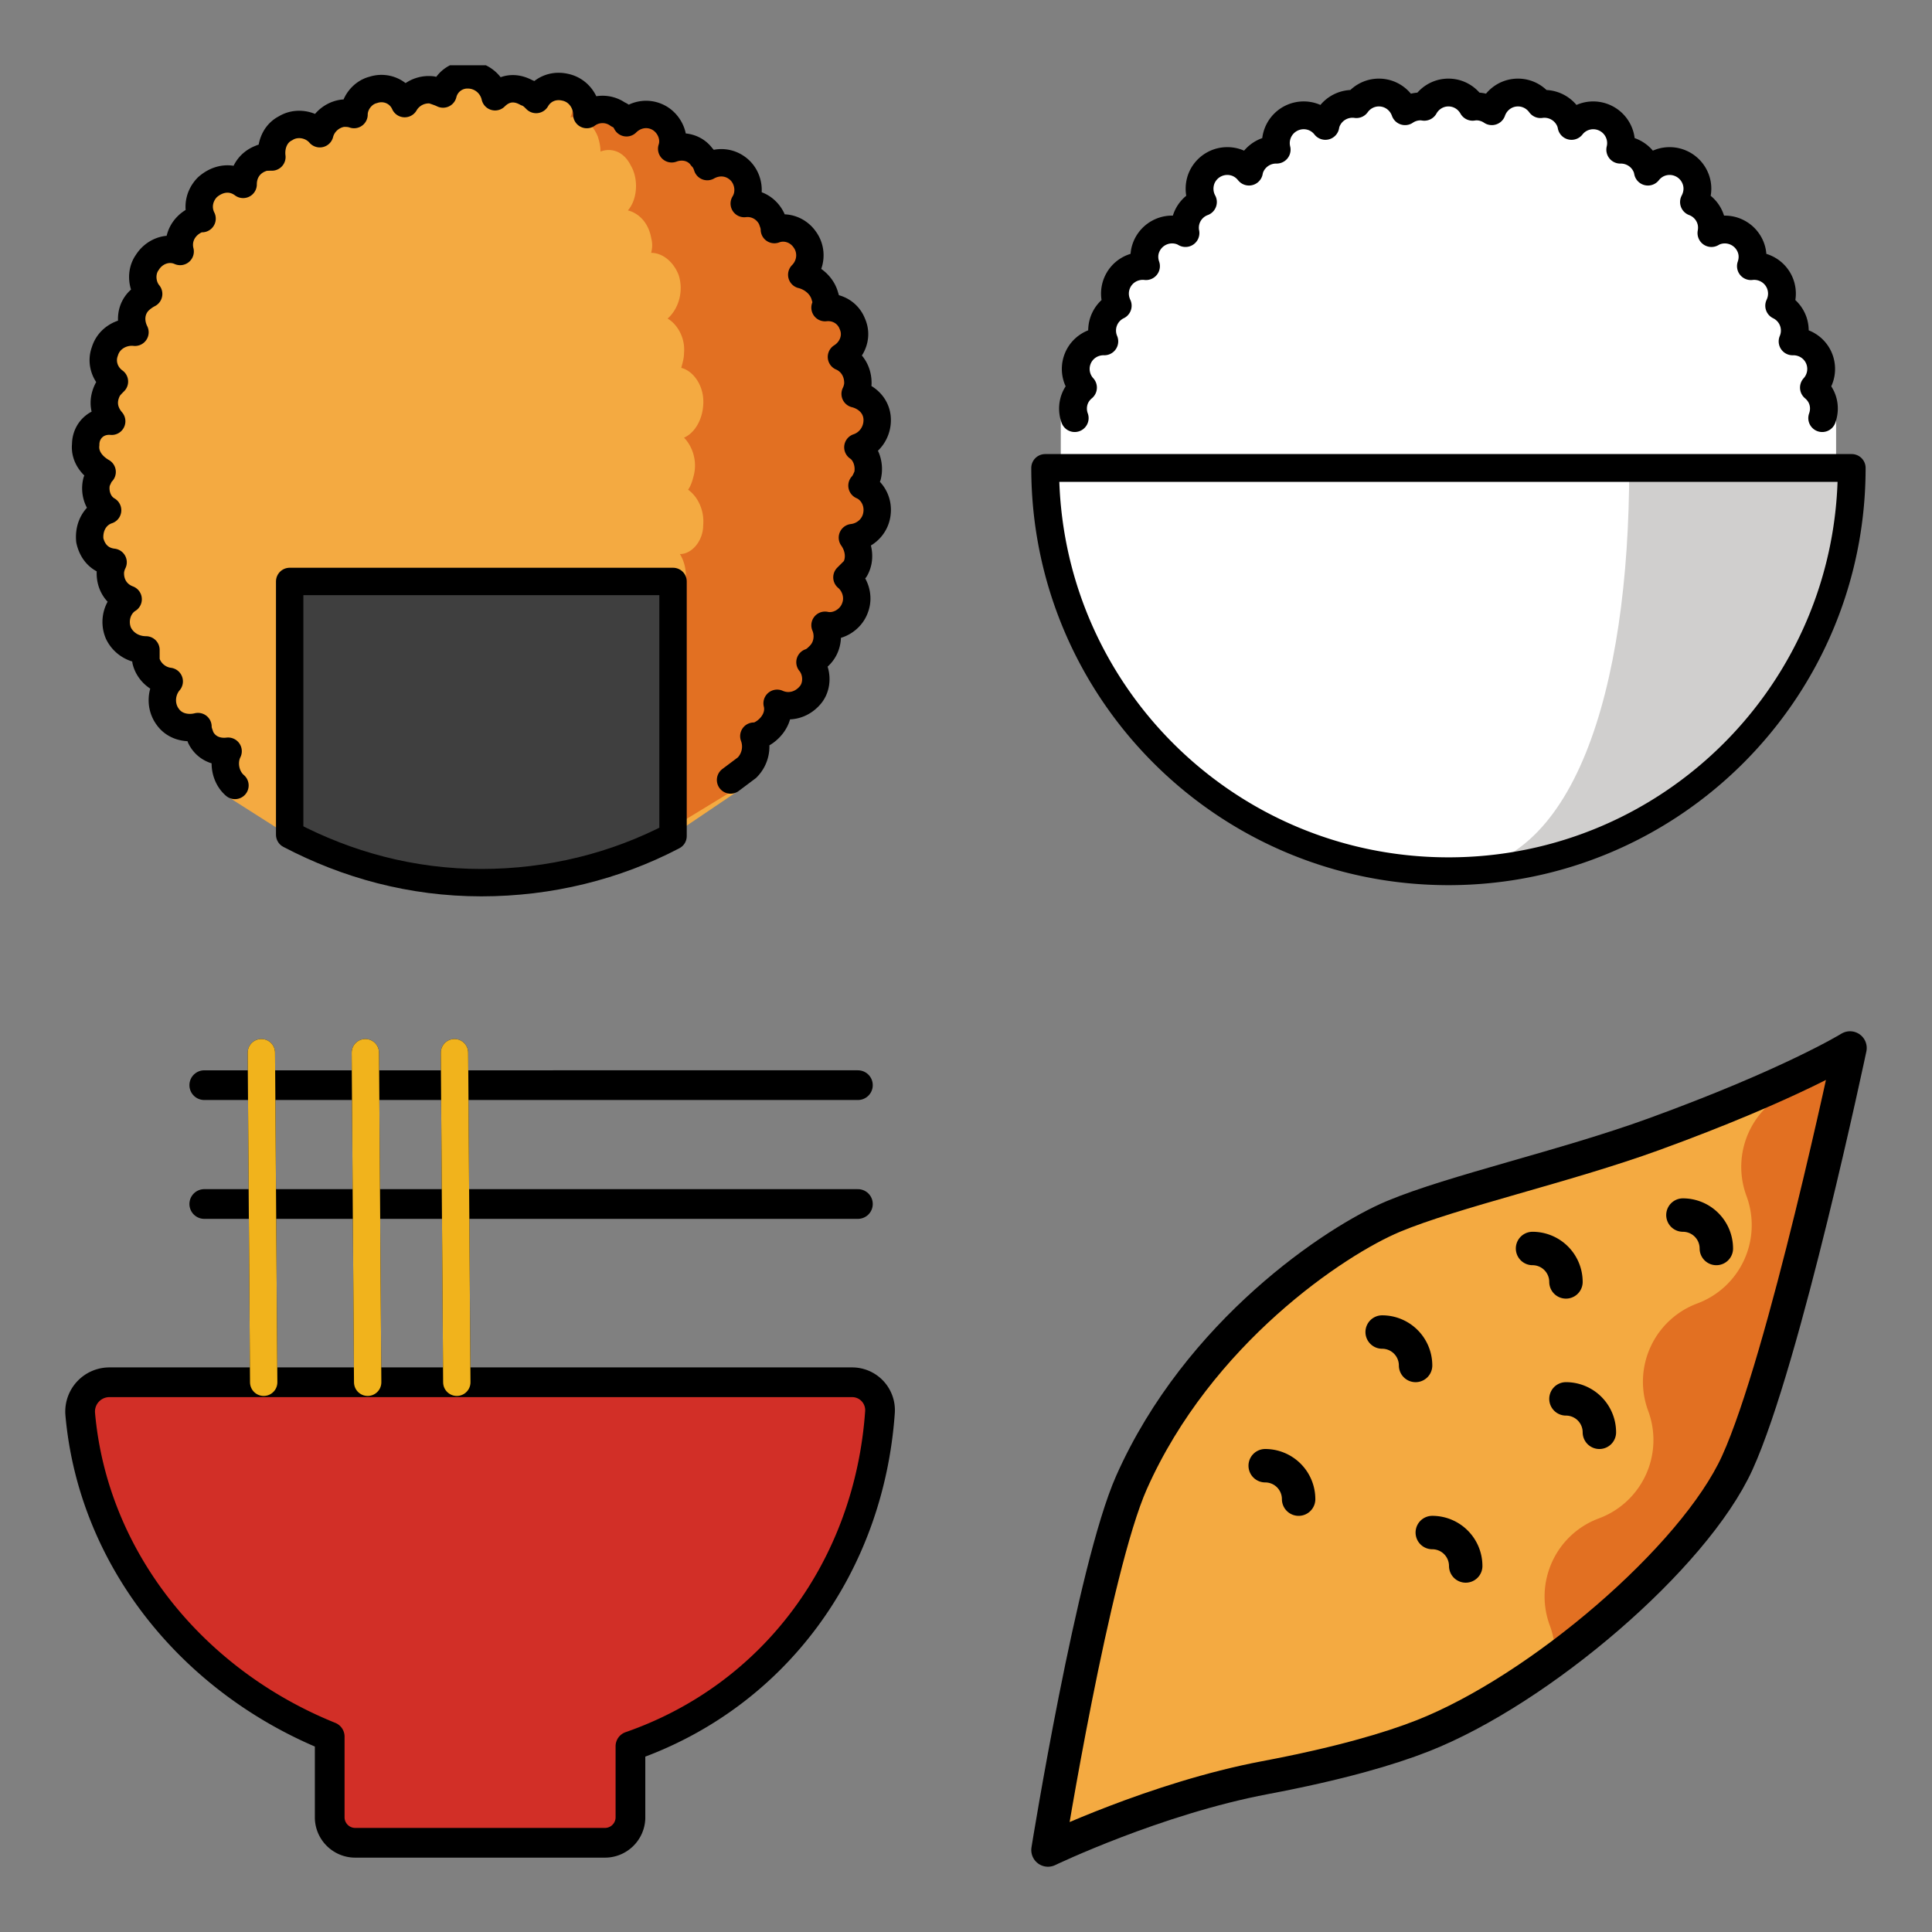 <svg xmlns="http://www.w3.org/2000/svg" xmlns:xlink="http://www.w3.org/1999/xlink" width="148" height="148"><rect width="100%" height="100%" fill="#808080" stroke="none"/><style><![CDATA[.B{stroke-linejoin:round}.C{stroke-linecap:round}.D{stroke-width:4.167}.E{overflow:visible}.F{stroke:none}.G{fill-rule:nonzero}.H{stroke-width:3.835}]]></style><g fill="#fff" fill-rule="evenodd" stroke="#000"><svg width="64" height="64" x="5" y="5" viewBox="0 0 125.125 127.125"><use xlink:href="#A" x="2.083" y="1.042" class="B C"/><symbol id="A" class="E"><g class="F G"><path d="M99.606 109.167c1.25-1.667.833-3.333 1.667-4.167 1.25-1.25 1.667-3.125 1.042-4.792.625 0 1.042-.208 1.667-.625 1.458-1.042 2.292-2.708 1.875-4.375 1.875.833 3.958.208 5.208-1.458 1.042-1.458.833-3.333-.208-4.792.625-.208 1.042-.625 1.458-1.042 1.25-1.25 1.458-3.125.833-4.583 1.875.417 3.958-.833 4.583-2.708.625-1.667 0-3.542-1.25-4.583l1.25-1.25c.833-1.458.625-3.333-.417-4.792 1.875-.208 3.542-1.667 3.75-3.75.208-1.875-.833-3.542-2.292-4.167.417-.417.625-1.042.833-1.458.417-1.667-.208-3.542-1.458-4.375 1.875-.625 3.125-2.5 2.917-4.583-.208-1.875-1.667-3.125-3.333-3.542.208-.417.417-1.042.417-1.667 0-1.875-1.042-3.333-2.5-3.958 1.667-1.042 2.5-3.125 1.667-5-.625-1.667-2.292-2.708-4.167-2.5a2.29 2.29 0 0 0 0-1.667c-.417-1.667-1.875-2.917-3.542-3.333 1.458-1.458 1.667-3.75.417-5.417-1.042-1.458-2.917-2.083-4.583-1.458 0-.625-.208-1.042-.417-1.667-.833-1.667-2.5-2.5-4.167-2.292 1.042-1.667.625-3.958-.833-5.208s-3.333-1.25-4.792-.417c-.208-.625-.417-1.042-.833-1.458-1.667-1.25-3.333-1.875-5-1.25.625-1.875-.417-3.958-2.083-4.792s-3.542-.417-4.792.833c-.208-.417-.625-1.042-1.25-1.25-1.427-1.042-3.365-1.042-4.792 0 0-1.875-1.25-3.75-3.333-4.167-1.875-.417-3.542.417-4.375 1.875-.417-.417-.833-.833-1.458-1.042-1.667-.625-3.542-.208-4.583 1.042A4.26 4.26 0 0 0 58.565 0a3.81 3.81 0 0 0-3.75 2.917c-.417-.208-1.042-.417-1.667-.625a4.23 4.23 0 0 0-4.167 2.083c-.833-1.875-2.917-2.708-4.792-2.083-1.667.417-2.917 2.083-2.917 3.75-.625-.208-1.042-.208-1.667-.208-1.667.208-3.125 1.458-3.542 3.125-1.25-1.458-3.542-1.875-5.208-.833-1.667.833-2.292 2.708-2.083 4.375-.625 0-1.25 0-1.667.208-1.667.625-2.708 2.083-2.708 3.958-1.667-1.25-3.75-1.042-5.417.417-1.25 1.25-1.667 3.125-.833 4.792-.625 0-1.042.208-1.667.625-1.458 1.042-2.083 2.708-1.667 4.375-1.875-.833-3.958 0-5 1.667-1.042 1.458-.833 3.542.208 4.792a6.33 6.33 0 0 0-1.458 1.042c-1.25 1.25-1.458 3.125-.625 4.792-1.875-.208-3.958.833-4.583 2.917-.625 1.667 0 3.542 1.458 4.583-.417.417-.833.833-1.042 1.25-.833 1.667-.625 3.333.625 4.792-1.875.208-3.542 1.875-3.75 3.75s1.042 3.333 2.5 4.167c-.417.417-.625 1.042-.833 1.458-.417 1.458.208 3.125 1.667 4.167-1.875.625-2.917 2.708-2.708 4.583.417 1.875 1.667 3.125 3.542 3.333-.208.417-.417 1.042-.417 1.667 0 1.875 1.042 3.333 2.708 3.958-1.665 1.04-2.29 3.331-1.457 5.206.833 1.667 2.5 2.5 4.167 2.5v1.667c.417 1.667 1.875 2.917 3.542 3.125-1.25 1.458-1.458 3.75-.208 5.417 1.042 1.458 2.917 1.875 4.583 1.458 0 .625.208 1.042.417 1.667.833 1.667 2.5 2.292 4.167 2.083-.833 1.667-1.875 6.25-.417 7.5l13.75 8.75c1.667.833 3.958-3.125 5.208-4.375.208.417.625.833 1.25 1.25 1.458 1.042 3.333.833 4.792 0 0 2.083 1.458 3.75 3.333 4.167s3.542-.625 4.375-2.083c.417.417.833.625 1.458.833.417.208.833.208 1.25.208.833 1.042 2.083 1.875 3.542 1.875 1.875 0 3.333-1.25 3.958-2.708.417.417 1.042.625 1.667.625 1.667.208 3.333-.625 4.375-2.083.833 1.875 2.708 2.917 4.792 2.292 1.667-.417 2.917-1.875 3.125-3.75.625.208 1.042.208 1.667.208 1.875-.208 6.667.833 10.833-.833l8.333-5.625z" fill="#f4aa41"/><path d="M120.231 66.667c.208-1.875-.833-3.542-2.292-4.167.417-.417.625-1.042.833-1.458.417-1.667-.208-3.542-1.458-4.375 1.875-.625 3.125-2.5 2.917-4.583-.208-1.875-1.667-3.125-3.333-3.542.208-.417.417-1.042.417-1.667 0-1.875-1.042-3.333-2.5-3.958 1.667-1.042 2.5-3.125 1.667-5-.625-1.667-2.292-2.708-4.167-2.5a2.29 2.29 0 0 0 0-1.667c-.417-1.667-1.875-2.917-3.542-3.333 1.458-1.458 1.667-3.75.417-5.417-1.042-1.458-2.917-2.083-4.583-1.458 0-.625-.208-1.042-.417-1.667-.833-1.667-2.5-2.5-4.167-2.292 1.042-1.667.625-3.958-.833-5.208-1.458-1.458-3.542-1.667-5-.833-.208-.625-.417-1.042-.833-1.458-1.042-1.458-2.917-1.875-4.583-1.25.625-1.875-.417-3.958-2.083-4.792s-3.542-.417-4.792.833c-.208-.417-.625-1.042-1.25-1.25-1.427-1.042-3.365-1.042-4.792 0 0-1.458-.625-2.917-1.875-3.542.417 1.458.417 3.333-.208 4.792 1.667-.208 3.333.833 4.167 2.917.208.625.417 1.458.417 2.292 1.667-.625 3.542 0 4.583 2.083 1.25 2.083 1.042 5.208-.417 6.875 1.667.417 3.125 1.875 3.542 4.167.208.833.208 1.458 0 2.292 1.667 0 3.333 1.25 4.167 3.333.833 2.5 0 5.208-1.667 6.667 1.458.833 2.708 2.917 2.5 5.208 0 .833-.208 1.458-.417 2.292 1.667.417 3.125 2.292 3.333 4.583.208 2.708-1.042 5.208-2.917 6.042 1.25 1.25 2.083 3.542 1.458 5.833-.208.833-.417 1.458-.833 2.083 1.458 1.042 2.5 3.125 2.292 5.417 0 2.292-1.667 4.375-3.542 4.375 1.042 1.667 1.25 4.167.417 6.25a3.24 3.24 0 0 1-1.25 1.667c1.25 1.458 1.875 3.75 1.25 6.042-.625 2.5-2.708 3.958-4.583 3.542.625 2.083.417 4.375-.833 6.042-.417.625-.833 1.042-1.458 1.25 1.042 1.875 1.25 4.375.208 6.25-1.042 2.292-3.333 2.917-5.208 1.875.417 2.083-.417 4.375-1.875 5.625-.417.417-1.042.625-1.667.833.625 2.083.417 4.375-.833 6.042 1.667-.417 2.917-1.875 3.125-3.75.625.208 1.042.208 1.667.208 1.875-.208 6.667.833 10.833-.833l8.542-5.208c1.25-1.667.833-3.333 1.667-4.167 1.25-1.25 1.667-3.125 1.042-4.792.625 0 1.042-.208 1.667-.625 1.458-1.042 2.292-2.708 1.875-4.375 1.875.833 3.958.208 5.208-1.458 1.042-1.458.833-3.333-.208-4.792.625-.208 1.042-.625 1.458-1.042 1.25-1.25 1.458-3.125.833-4.583 1.875.417 3.958-.833 4.583-2.708.625-1.667 0-3.542-1.25-4.583l1.25-1.25c.833-1.458.625-3.333-.417-4.792 1.875.208 3.542-1.25 3.75-3.333z" fill="#e27022"/><use xlink:href="#B" fill="#3f3f3f"/></g><g fill="none" class="B C D"><path d="M98.148 107.709l2.5-1.875c1.25-1.25 1.667-3.125 1.042-4.792.625 0 1.042-.208 1.667-.625 1.458-1.042 2.292-2.708 1.875-4.375 1.875.833 3.958.208 5.208-1.458 1.042-1.458.833-3.542-.208-4.792.625-.208 1.042-.625 1.458-1.042 1.25-1.25 1.458-3.125.833-4.583 1.875.417 3.958-.833 4.583-2.708.625-1.667 0-3.542-1.25-4.583l1.25-1.25c.833-1.458.625-3.333-.417-4.792 1.875-.208 3.542-1.667 3.75-3.75.208-1.875-.833-3.542-2.292-4.167.417-.417.625-1.042.833-1.458.417-1.667-.208-3.542-1.458-4.375 1.875-.625 3.125-2.5 2.917-4.583-.208-1.875-1.667-3.125-3.333-3.542.208-.417.417-1.042.417-1.667 0-1.875-1.042-3.333-2.5-3.958 1.667-1.042 2.5-3.125 1.667-5-.625-1.667-2.292-2.708-4.167-2.5a2.29 2.29 0 0 0 0-1.667c-.417-1.667-1.875-2.917-3.542-3.333 1.458-1.458 1.667-3.75.417-5.417-1.042-1.458-2.917-2.083-4.583-1.458 0-.625-.208-1.042-.417-1.667-.833-1.667-2.5-2.5-4.167-2.292 1.042-1.667.625-3.958-.833-5.208s-3.333-1.25-4.792-.417c-.208-.625-.417-1.042-.833-1.458-1.042-1.458-2.917-1.875-4.583-1.25.625-1.875-.417-3.958-2.083-4.792s-3.542-.417-4.792.833c-.208-.417-.625-1.042-1.25-1.25-1.427-1.042-3.364-1.042-4.792 0 0-1.875-1.25-3.75-3.333-4.167-1.875-.417-3.542.417-4.375 1.875-.417-.417-.833-.833-1.458-1.042-1.875-1.042-3.542-.625-4.792.625-.417-1.875-2.083-3.333-4.167-3.333-1.777-.021-3.332 1.189-3.75 2.917-.417-.208-1.042-.417-1.667-.625a4.23 4.23 0 0 0-4.167 2.083c-.833-1.875-2.917-2.708-4.792-2.083-1.667.417-2.917 2.083-2.917 3.75-.625-.208-1.042-.208-1.667-.208-1.667.208-3.125 1.458-3.542 3.125-1.25-1.458-3.542-1.875-5.208-.833-1.667.833-2.292 2.708-2.083 4.375-.625 0-1.25 0-1.667.208-1.667.625-2.708 2.083-2.708 3.958-1.667-1.25-3.75-1.042-5.417.417-1.25 1.25-1.667 3.125-.833 4.792-.625 0-1.042.208-1.667.625-1.458 1.042-2.083 2.708-1.667 4.375-1.875-.833-3.958 0-5 1.667-1.042 1.458-.833 3.542.208 4.792-.533.276-1.024.627-1.458 1.042-1.25 1.25-1.458 3.125-.625 4.792-1.875-.208-3.958.833-4.583 2.917-.625 1.667 0 3.542 1.458 4.583-.417.417-.833.833-1.042 1.25-.833 1.667-.625 3.333.625 4.792-2.289-.21-3.956 1.457-3.956 3.54-.208 1.875 1.042 3.333 2.5 4.167-.417.417-.625 1.042-.833 1.458-.417 1.667.208 3.542 1.667 4.375-1.875.625-2.917 2.5-2.708 4.583.417 1.875 1.667 3.125 3.542 3.333-.208.417-.417 1.042-.417 1.667 0 1.875 1.042 3.333 2.708 3.958-1.667 1.042-2.292 3.333-1.458 5.208.833 1.667 2.5 2.5 4.167 2.5v1.667c.417 1.667 1.875 2.917 3.542 3.125-1.25 1.458-1.458 3.75-.208 5.417 1.042 1.458 2.917 1.875 4.583 1.458 0 .625.208 1.042.417 1.667.833 1.667 2.5 2.292 4.167 2.083-.833 1.667-.417 3.958 1.042 5.208"/><use xlink:href="#B"/></g></symbol><defs><path id="B" d="M89.397 116.25c-8.75 4.583-18.75 7.083-29.167 7.083-10.625 0-20.417-2.708-29.167-7.292V77.5h58.333v38.75z"/></defs></svg><svg width="64" height="64" x="79" y="5" viewBox="0 0 125.167 121.167"><use xlink:href="#C" x="2.083" y="2.083" class="B C"/><symbol id="C" class="E"><g class="F G"><path d="M2.338 56.25v-7.471c-.321-.896 1.725-1.89 2.083-2.848.263-.7.704-1.25 1.242-1.723-1.046-1.146-1.364-2.78-.825-4.235.64-1.715 2.292-2.74 4.021-2.692a4.15 4.15 0 0 1 2.008-5.342c-.471-.985-.562-2.152-.154-3.256.675-1.794 2.486-2.896 4.39-2.671-.324-.898-.322-1.881.006-2.777a4.17 4.17 0 0 1 5.358-2.45c.198.073.375.173.552.271-.136-.723-.098-1.486.177-2.223.423-1.124 1.312-2.009 2.438-2.427-.552-1.042-.692-2.256-.254-3.429.529-1.401 1.77-2.41 3.249-2.643a4.17 4.17 0 0 1 3.905 1.516c.042-.198.083-.417.156-.594.635-1.702 2.292-2.708 3.99-2.694a4.14 4.14 0 0 1 .144-2.433 4.17 4.17 0 0 1 5.358-2.45 4.13 4.13 0 0 1 1.798 1.323c.036-.202.087-.4.154-.594a4.17 4.17 0 0 1 4.492-2.667C47.402.65 48.66.001 50 0c1.819 0 3.348 1.173 3.917 2.798.667-.45 1.469-.715 2.333-.715.208 0 .369.031.548.054C57.513.869 58.854 0 60.417 0c1.505.003 2.89.821 3.619 2.138l.548-.054c.865 0 1.667.265 2.333.715C67.485 1.173 69.015 0 70.833 0c1.396 0 2.619.692 3.375 1.74 1.938-.276 3.807.833 4.492 2.667a3.87 3.87 0 0 1 .154.594c.466-.598 1.088-1.056 1.798-1.323a4.17 4.17 0 0 1 5.358 2.45 4.14 4.14 0 0 1 .144 2.433 4.18 4.18 0 0 1 3.99 2.694c.073.198.115.417.156.594.458-.573 1.058-1.046 1.796-1.323a4.17 4.17 0 0 1 5.358 2.45c.417 1.173.298 2.408-.254 3.429 1.126.418 2.015 1.303 2.438 2.427a4.14 4.14 0 0 1 .177 2.223c.179-.1.354-.2.552-.271a4.17 4.17 0 0 1 5.358 2.45 4.06 4.06 0 0 1 .006 2.777c1.865-.217 3.702.833 4.39 2.671a4.17 4.17 0 0 1-.154 3.256c.925.452 1.667 1.237 2.079 2.279.368.992.343 2.088-.071 3.063 1.733-.048 3.383.979 4.021 2.692.539 1.455.221 3.089-.825 4.235a4.13 4.13 0 0 1 1.242 1.723c.354.958 2.402 1.954 2.083 2.848v7.473m2.337 0c0 33.367-27.048 60.417-60.417 60.417S0 89.617 0 56.25h120.833z"/><path d="M87.5 56.25c0 33.367-8.333 60.417-27.083 60.417 33.369 0 60.417-27.05 60.417-60.417H87.5z" fill="#d0cfce"/></g><path d="M116.413 48.779c.321-.896.358-1.89.002-2.848-.262-.7-.704-1.271-1.242-1.723 1.046-1.146 1.364-2.78.825-4.235-.64-1.715-2.292-2.74-4.021-2.692.414-.974.439-2.07.071-3.063a4.15 4.15 0 0 0-2.079-2.279c.471-.985.563-2.152.154-3.256-.687-1.833-2.525-2.889-4.39-2.671.302-.875.344-1.842-.006-2.777a4.17 4.17 0 0 0-5.358-2.45c-.198.073-.375.173-.552.271.135-.723.098-1.486-.177-2.223-.423-1.124-1.312-2.009-2.437-2.427.552-1.042.692-2.256.254-3.429a4.17 4.17 0 0 0-5.358-2.45c-.74.277-1.34.75-1.796 1.323-.042-.198-.083-.417-.156-.594-.635-1.702-2.271-2.729-3.99-2.694a4.14 4.14 0 0 0-.144-2.433 4.17 4.17 0 0 0-5.358-2.45c-.71.267-1.332.725-1.798 1.323-.036-.202-.087-.4-.154-.594a4.17 4.17 0 0 0-4.492-2.667C73.453.692 72.23 0 70.834 0c-1.819 0-3.348 1.173-3.917 2.798-.667-.45-1.469-.715-2.333-.715-.208 0-.369.031-.548.054C63.323.869 61.98 0 60.417 0s-2.906.869-3.619 2.138c-.179-.023-.34-.054-.548-.054-.864 0-1.667.265-2.333.715C53.348 1.173 51.819 0 50 0c-1.396 0-2.619.692-3.375 1.74-1.938-.276-3.807.833-4.492 2.667A3.87 3.87 0 0 0 41.98 5c-.466-.598-1.088-1.056-1.798-1.323a4.17 4.17 0 0 0-5.358 2.45 4.14 4.14 0 0 0-.144 2.433 4.18 4.18 0 0 0-3.99 2.694c-.073.198-.115.396-.156.594-.458-.573-1.058-1.046-1.796-1.323a4.17 4.17 0 0 0-5.358 2.45c-.417 1.173-.298 2.408.254 3.429a4.14 4.14 0 0 0-2.437 2.427 4.14 4.14 0 0 0-.177 2.223c-.179-.1-.354-.2-.552-.271a4.17 4.17 0 0 0-5.358 2.45c-.35.938-.308 1.904-.006 2.777-1.865-.217-3.702.833-4.39 2.671-.41 1.104-.317 2.271.154 3.256a4.14 4.14 0 0 0-2.079 2.279c-.368.992-.343 2.088.071 3.063-1.733-.048-3.383.979-4.021 2.692-.539 1.455-.221 3.089.825 4.235-.537.45-.979 1.021-1.242 1.723a4.13 4.13 0 0 0 .002 2.848m116.409 7.473c0 33.367-27.048 60.417-60.417 60.417S0 89.617 0 56.25h120.833z" fill="none" class="B C D"/></symbol></svg><svg width="64" height="64" x="5" y="79" viewBox="0 0 117.167 115.001"><use xlink:href="#D" x="2.083" y="1.918" class="B C"/><symbol id="D" class="E"><use xlink:href="#E" fill="#d22f27" class="F G"/><g fill="none" class="C"><g class="B"><path d="M109.078 21.223H17.411m91.667-16.667H17.411" class="D"/><use xlink:href="#F" class="H"/></g><use xlink:href="#E" stroke-linejoin="miter" class="D"/><use xlink:href="#F" stroke="#f1b31c" class="B H"/></g></symbol><defs><path id="E" d="M112.174 50.396c.072-1.08-.308-2.142-1.047-2.933s-1.774-1.24-2.857-1.24H4.117a4.11 4.11 0 0 0-4.104 4.44c1.785 20.271 15.688 37.467 34.99 45.258v11.431c.07 1.967 1.714 3.509 3.681 3.454h34.813c1.968.055 3.611-1.487 3.681-3.454V97.265c20.233-7.038 33.479-25.229 34.996-46.867z"/><path id="F" d="M52.5 0l.327 46.223M40 0l.327 46.223M25.417 0l.327 46.223"/></defs></svg><svg width="64" height="64" x="79" y="79" viewBox="0 0 104.167 104.167"><use xlink:href="#G" x="2.083" y="2.083" class="B C"/><symbol id="G" class="E"><g class="F G"><use xlink:href="#H" fill="#f4aa41"/><path d="M98.282.971c-1.173 1.806-2.89 3.281-5.062 4.092a10.42 10.42 0 0 0-6.127 13.396 10.42 10.42 0 0 1-6.129 13.392c-2.589.964-4.69 2.916-5.839 5.429s-1.254 5.378-.29 7.967a10.42 10.42 0 0 1-6.125 13.396c-5.417 2.004-8.14 8-6.129 13.396.499 1.345.714 2.78.629 4.213 10.029-7.365 19.267-16.902 22.733-24.51C91.804 38.863 100 0 100 0s-.569.35-1.719.971z" fill="#e27022"/></g><g fill="none" class="B C D"><use xlink:href="#H"/><path d="M79.166 20.833A4.17 4.17 0 0 1 83.333 25m-22.917 0a4.17 4.17 0 0 1 4.167 4.167m0 14.583a4.17 4.17 0 0 1 4.167 4.167m-27.083-12.5a4.17 4.17 0 0 1 4.167 4.167m2.083 20.833a4.17 4.17 0 0 1 4.167 4.167m-25-12.5a4.17 4.17 0 0 1 4.167 4.167"/></g></symbol><defs><path id="H" d="M43.056 21.008c-7.202 3.013-24.306 14.408-32.639 33.158C5.646 64.904 0 100 0 100s13.417-6.448 27.083-9.027c9.202-1.737 15.475-3.579 19.619-5.208 14.583-5.729 33.854-22.223 39.235-34.029C91.804 38.863 100 0 100 0s-7.292 4.513-24.479 10.763c-11.004 4-25 7.119-32.465 10.244z"/></defs></svg></g></svg>